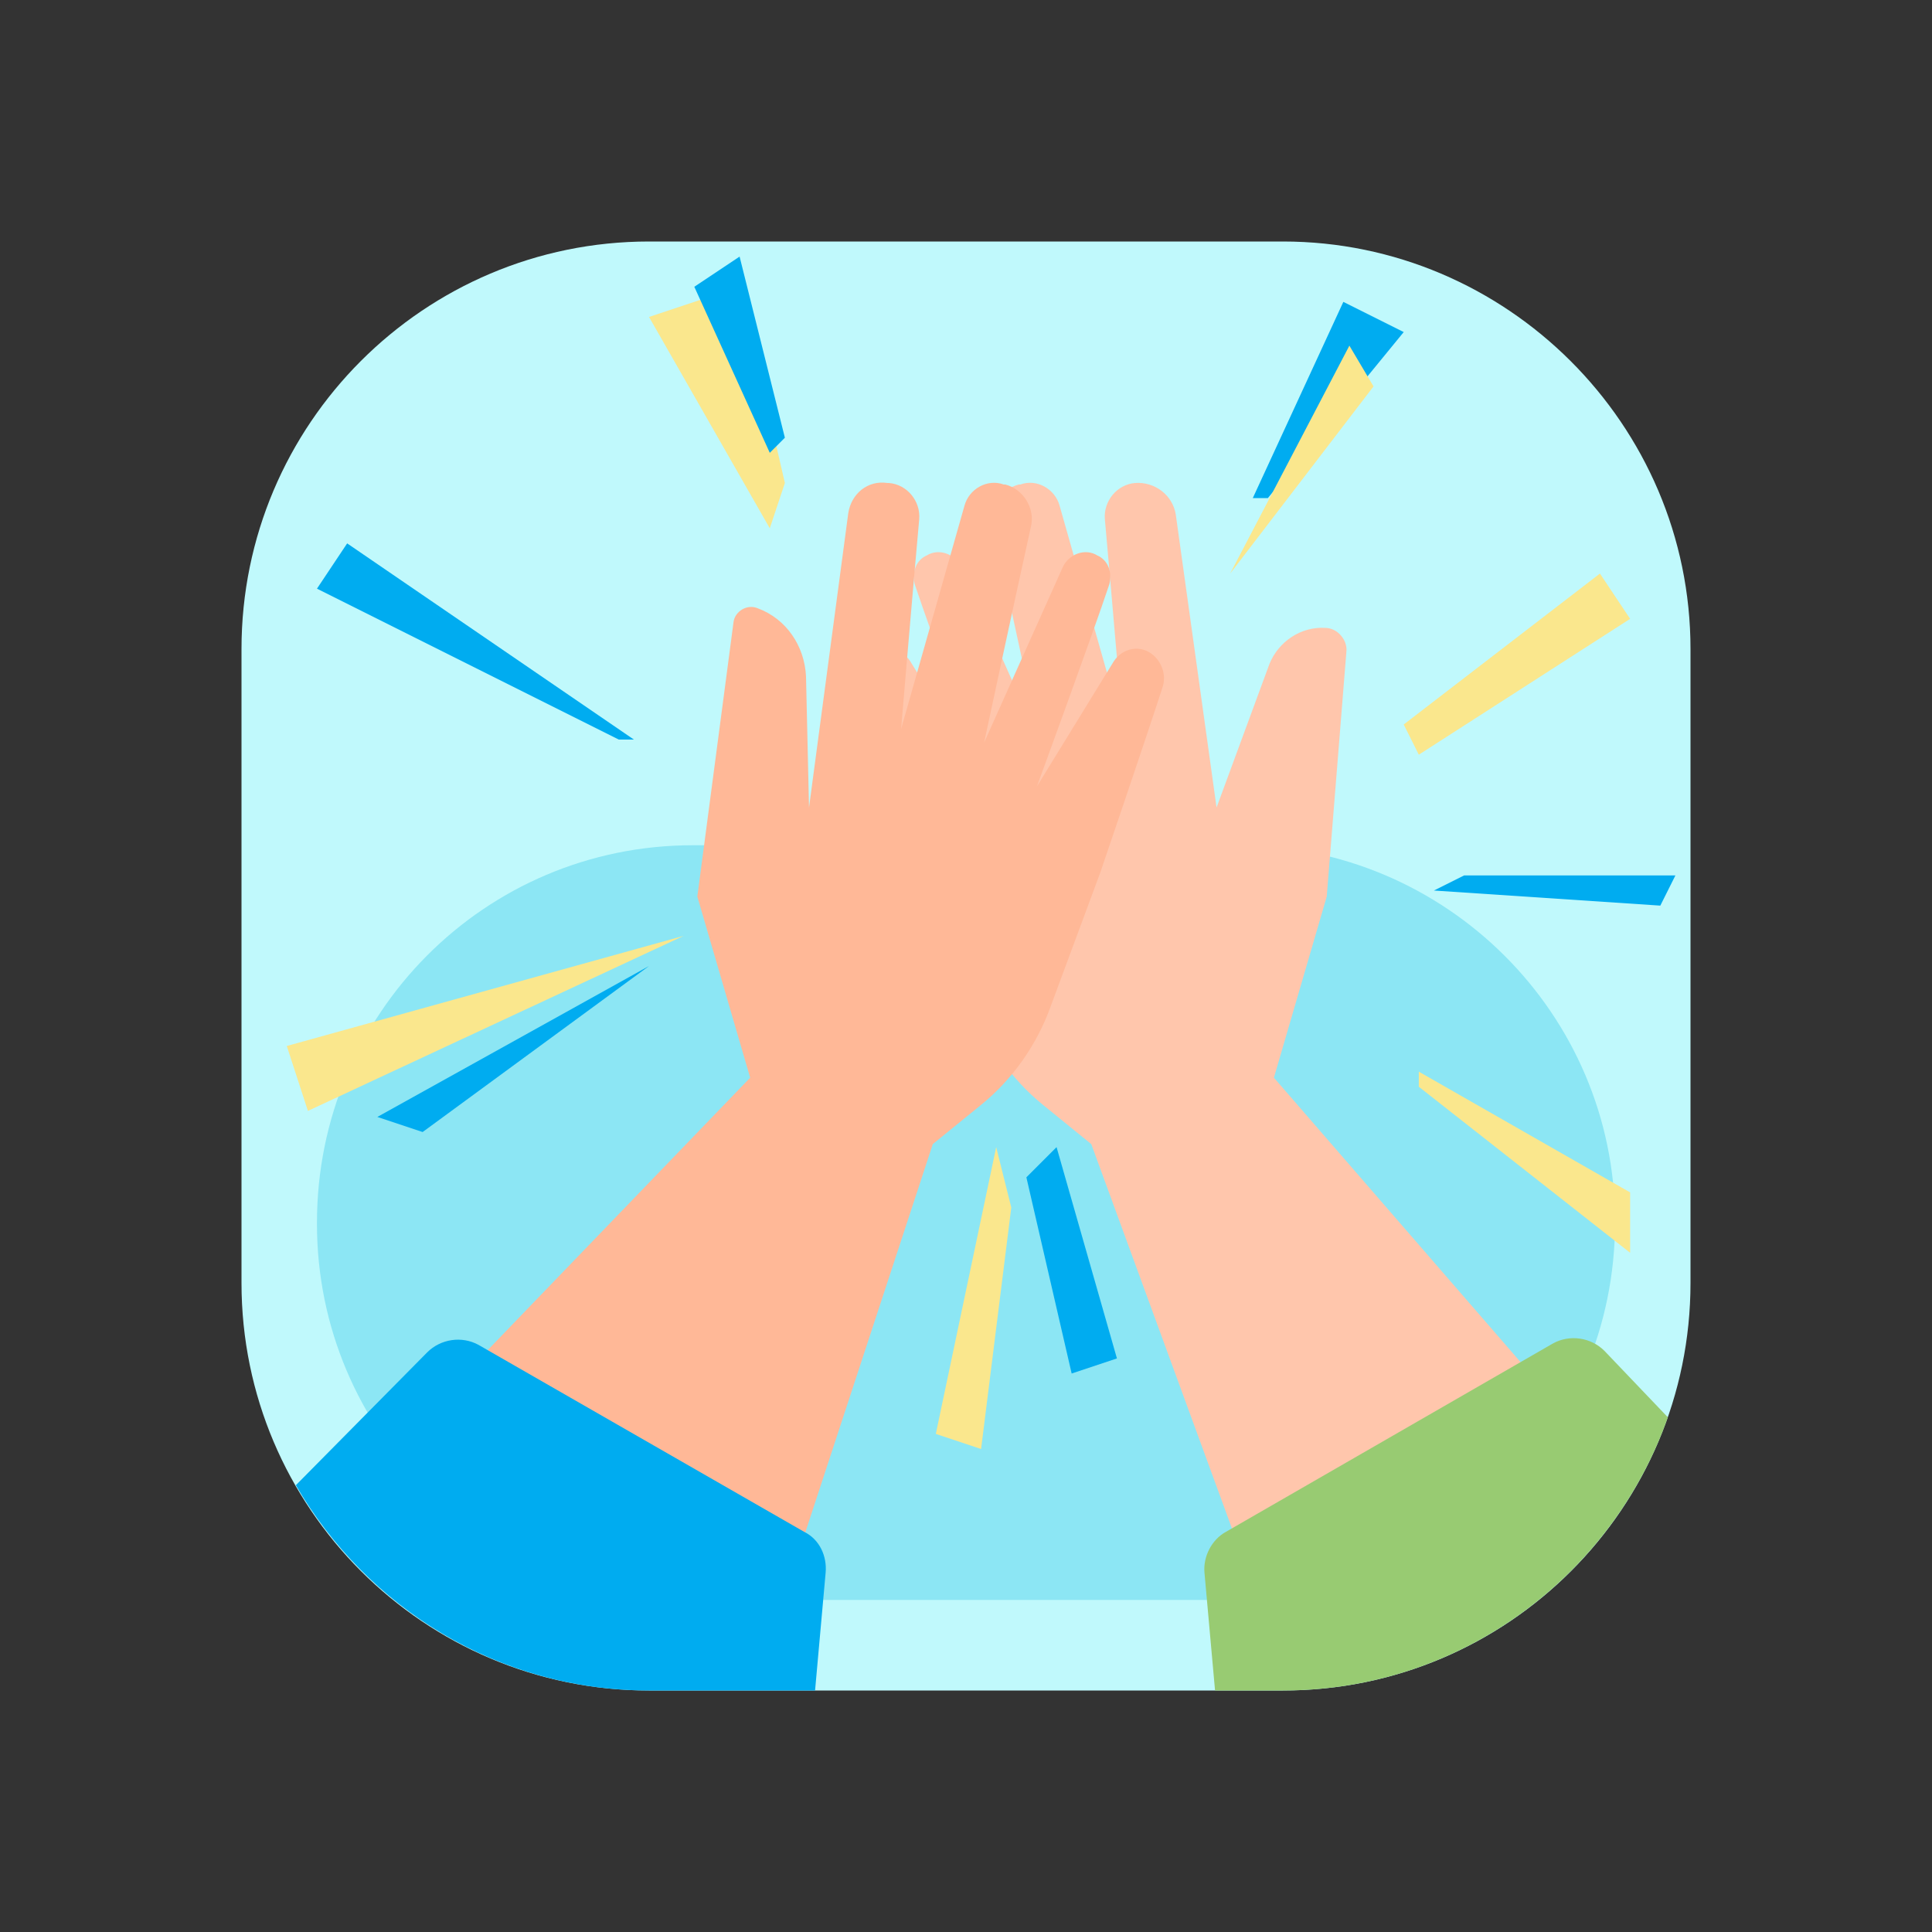 <svg width="128" height="128" viewBox="0 0 128 128" fill="none" xmlns="http://www.w3.org/2000/svg">
<rect x="0" y="0" width="128" height="128" fill="#333333" stroke="none"/>
<g clip-path="url(#clip0_592_34957)">
<path d="M85 112H43C28.1 112 16 99.9 16 85V43C16 28.1 28.1 16 43 16H85C99.8 16 112 28.1 112 43V85C112 99.9 99.9 112 85 112Z" fill="#C0F9FC"/>
<path d="M82 106H45.9C32.1 106 21 94.8 21 81.1V81C21 67.2 32.1 56 45.9 56H82C95.8 56 107 67.2 107 80.9V81C107 94.8 95.8 106 82 106Z" fill="#8CE6F4"/>
<path d="M104 94L84.4 71.4L87.9 59.4L89.2 43.2C89.3 42.4 88.6 41.6 87.8 41.6C86.2 41.5 84.7 42.5 84.1 44L80.6 53.5L77.9 34.1C77.7 32.8 76.5 31.9 75.2 32C74 32.1 73.1 33.2 73.2 34.4C73.6 38.8 74.4 48.3 74.4 48.3L70.2 33.5C69.9 32.4 68.7 31.7 67.6 32.1H67.5C66.3 32.4 65.5 33.7 65.8 34.9C66.8 39.4 68.9 49.2 68.9 49.2L63.7 37.6C63.3 36.7 62.2 36.3 61.4 36.8C60.7 37.1 60.4 37.9 60.6 38.7C61.7 42 65.4 52.1 65.4 52.1L60.3 43.8C59.7 42.9 58.5 42.7 57.7 43.4C57.1 43.9 56.8 44.8 57.1 45.6C58.2 49 61.2 57.8 61.2 57.8L64.5 66.7C65.4 69.2 67 71.5 69.1 73.2L72.3 75.8L83.5 106.4L104 94Z" fill="#FFC6AC"/>
<path d="M26 96L49.7 71.4L46.2 59.4L48.6 41.2C48.7 40.5 49.5 40 50.2 40.3C52.1 41 53.3 42.8 53.4 44.8L53.6 53.5L56.2 34C56.4 32.7 57.5 31.8 58.8 32H58.9C60.1 32.1 61 33.2 60.9 34.4C60.5 38.8 59.7 48.3 59.7 48.3L63.9 33.5C64.2 32.4 65.4 31.7 66.5 32.1H66.6C67.8 32.4 68.6 33.7 68.3 34.9C67.3 39.4 65.2 49.2 65.2 49.2L70.4 37.6C70.8 36.7 71.9 36.3 72.7 36.8C73.4 37.1 73.7 37.9 73.5 38.7C72.4 42 68.7 52.1 68.7 52.1L73.8 43.8C74.4 42.9 75.6 42.7 76.4 43.4C77 43.9 77.3 44.8 77 45.6C75.9 49 72.9 57.8 72.9 57.8L69.6 66.7C68.7 69.2 67.1 71.5 65 73.2L61.8 75.8L50.9 109L26 96Z" fill="#FFB897"/>
<path d="M53.3 101.5L31.7 89.1C30.6 88.5 29.2 88.7 28.3 89.6L19.6 98.4C24.3 106.5 33 112 43 112H54L54.7 104.2C54.8 103.1 54.3 102 53.3 101.5Z" fill="#00ACF0"/>
<path d="M110.5 93.9L106.3 89.5C105.4 88.6 104 88.4 102.9 89L81.2 101.5C80.3 102 79.7 103.1 79.8 104.2L80.5 112H85C96.8 112 106.8 104.4 110.5 93.9Z" fill="#98CB72"/>
<path d="M97 58H111L110 60L95 59L97 58Z" fill="#00ACF0"/>
<path d="M41 49H42L23 36L21 39L41 49Z" fill="#00ACF0"/>
<path d="M93 48L106 38L108 41L94 50L93 48Z" fill="#FAE78D"/>
<path d="M43 21L51 35L52 32L49 19L43 21Z" fill="#FAE78D"/>
<path d="M45.3 62L19 69.3L20.4 73.6L45.3 62Z" fill="#FAE78D"/>
<path d="M83 33L89 20L93 22L84 33H83Z" fill="#00ACF0"/>
<path d="M68 78L71 91L74 90L70 76L68 78Z" fill="#00ACF0"/>
<path d="M25 74L43 64L28 75L25 74Z" fill="#00ACF0"/>
<path d="M46 19L51 30L52 29L49 17L46 19Z" fill="#00ACF0"/>
<path d="M94 71L108 79V83L94 72V71Z" fill="#FAE78D"/>
<path d="M67 80L65 96L62 95L66 76L67 80Z" fill="#FAE78D"/>
<path d="M89.4 22.9L91 25.6L81.5 38L89.4 22.9Z" fill="#FAE78D"/>
</g>
<defs>
<clipPath id="clip0_592_34957">
<rect width="96" height="96" fill="white" transform="translate(16 16)"/>
</clipPath>
</defs>
</svg>
